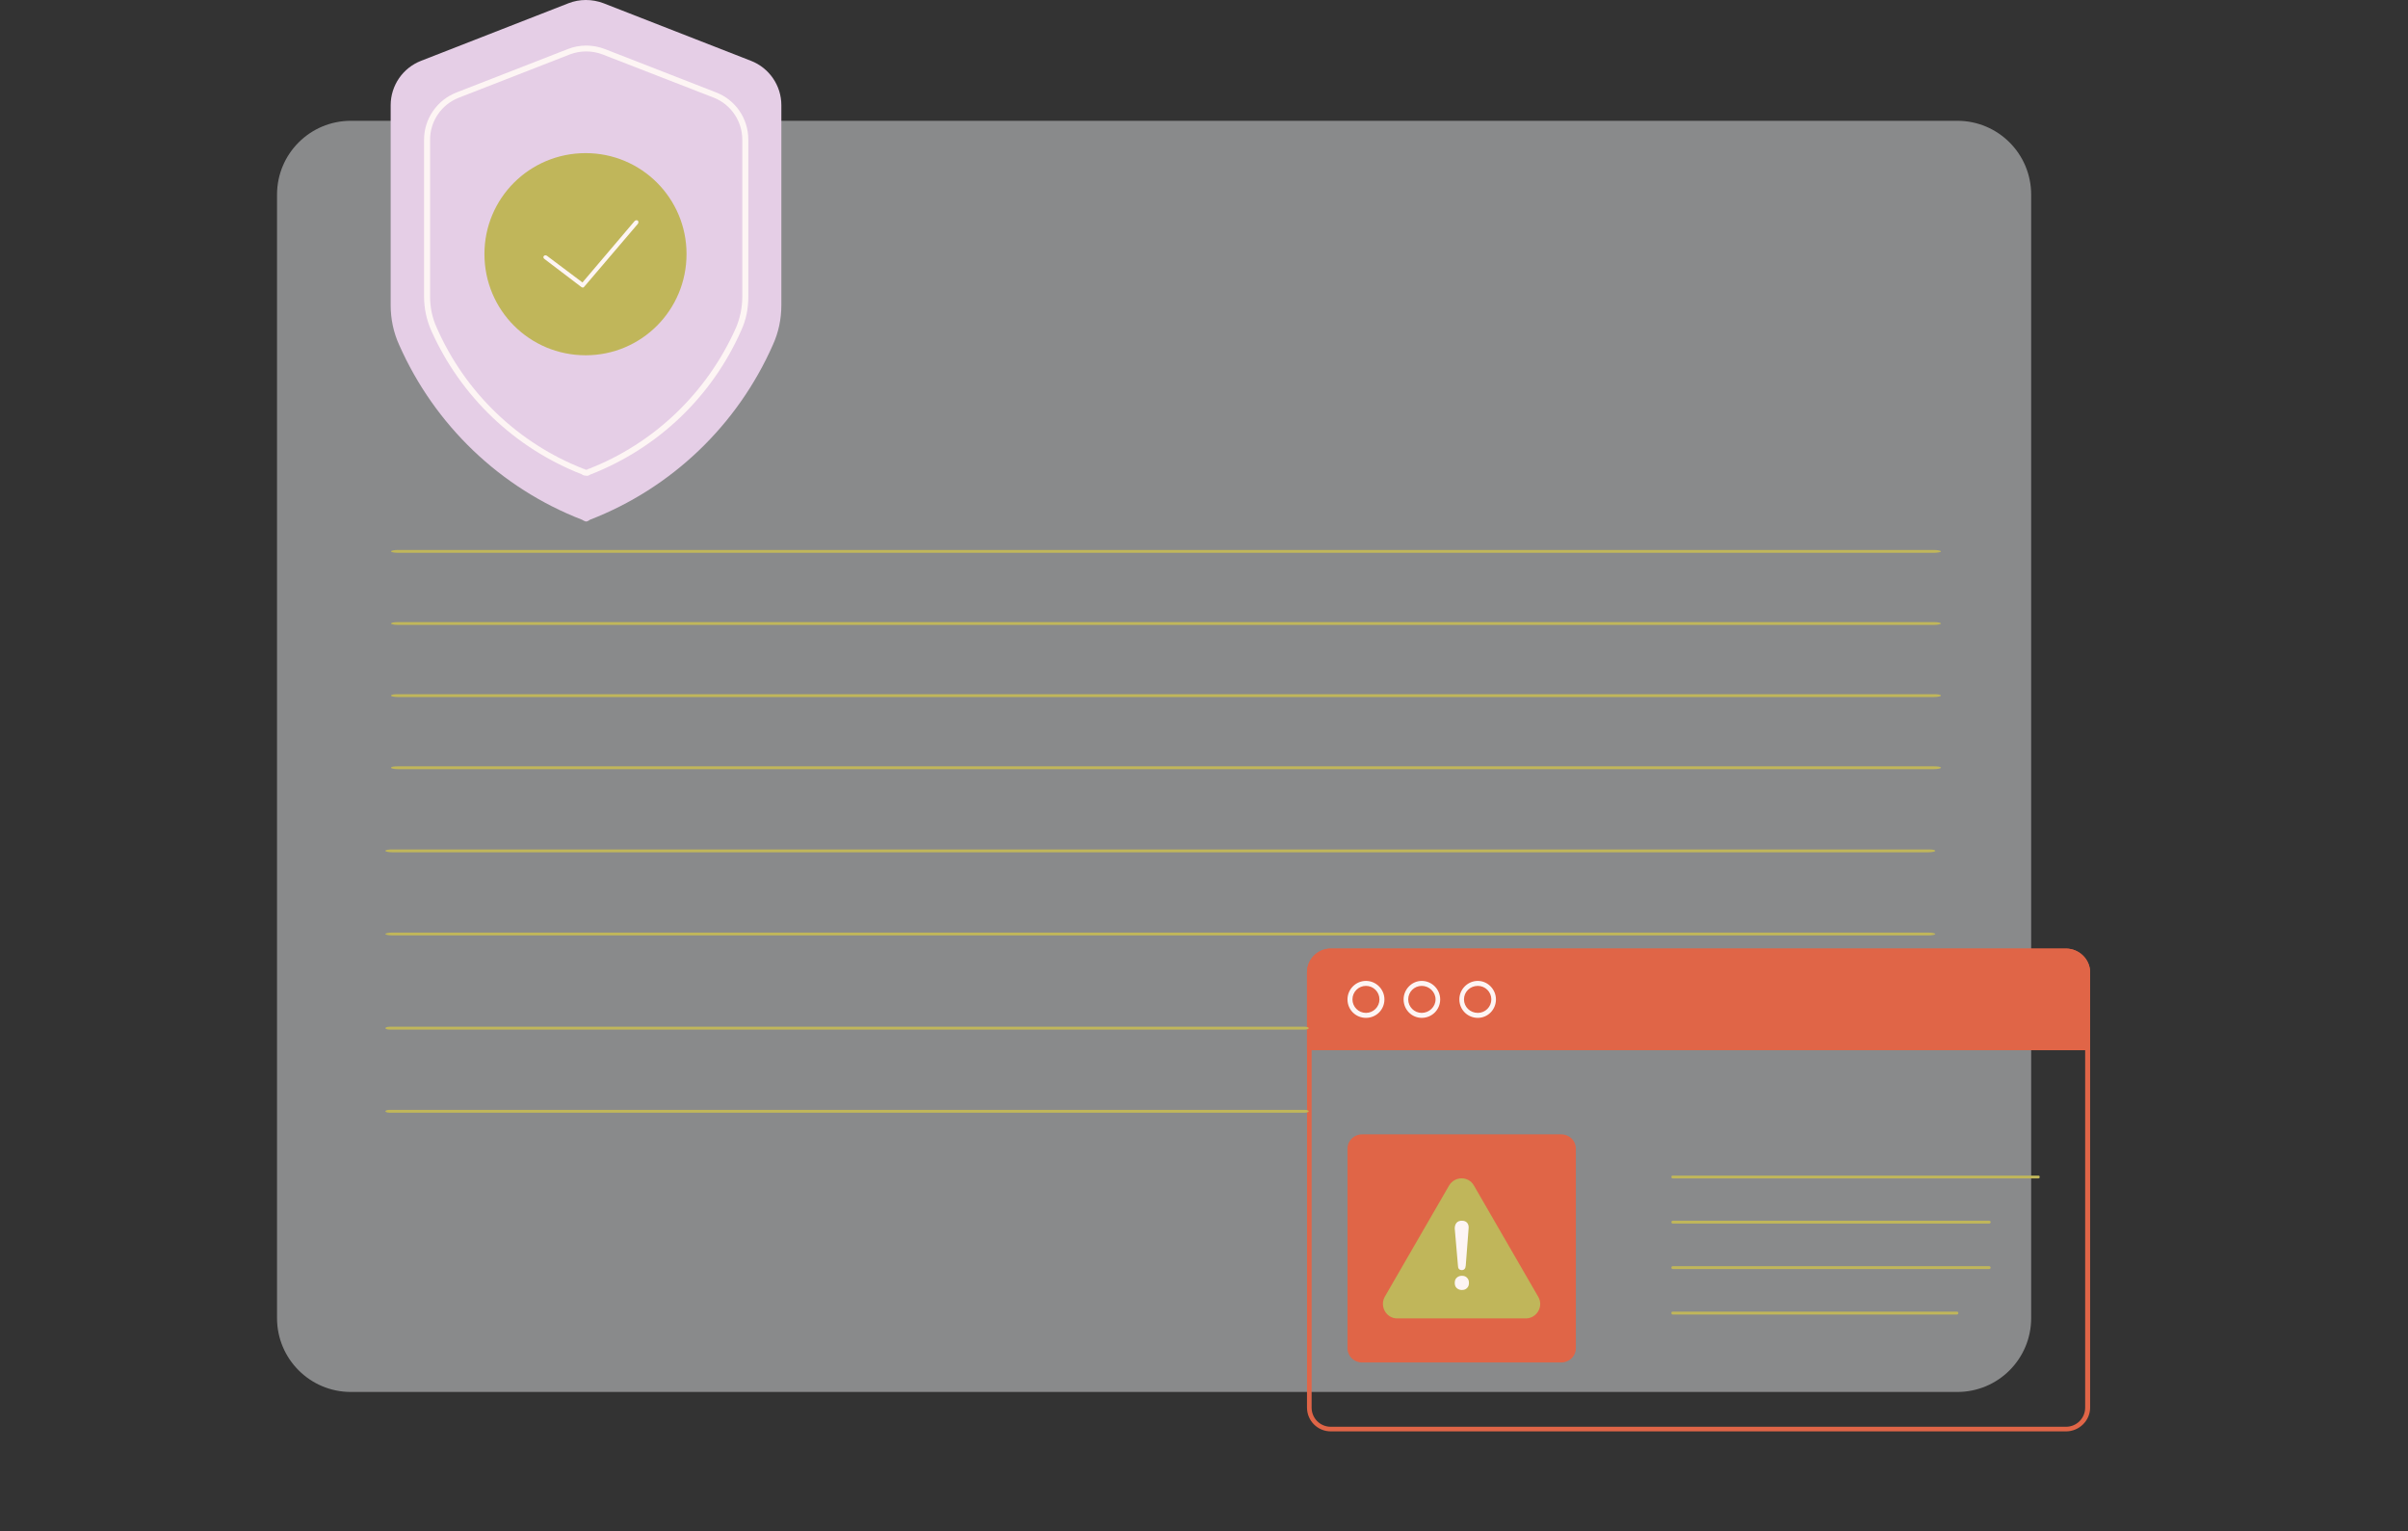 <svg xmlns="http://www.w3.org/2000/svg" viewBox="0 0 678 431" width="678" height="431"><rect x="0" y="0" width="678" height="431" fill="#333333" stroke="none"/><title>Example Scene (4) secure</title><style> .s0 { opacity: .5;fill: #e0e2e5 } .s1 { fill: #e06547 } .s2 { fill: #c0b65a } .s3 { fill: #fdf5f4 } .s4 { fill: #e5cee6 } </style><path id="path2" class="s0" d="m78 54.8c0-11.5 9.3-20.8 20.8-20.8h452.3c11.5 0 20.8 9.3 20.8 20.8v316.2c0 11.5-9.3 20.8-20.8 20.8h-452.3c-11.5 0-20.8-9.3-20.8-20.8z"></path><path id="path67" fill-rule="evenodd" class="s1" d="m581.7 267c3.7 0 6.8 3 6.8 6.7v122.5c0 3.7-3.1 6.7-6.8 6.7h-207c-3.7 0-6.7-3-6.7-6.7v-122.5c0-3.7 3-6.7 6.7-6.7zm0 1.3h-207c-3 0-5.4 2.5-5.4 5.4v122.5c0 3 2.4 5.4 5.4 5.4h207c3 0 5.4-2.4 5.4-5.4v-122.5c0-2.9-2.4-5.4-5.4-5.4z"></path><path id="path68" class="s2" d="m470.6 331.3c0-0.3 0.1-0.4 0.4-0.4h102.9c0.3 0 0.4 0.1 0.4 0.4 0 0.2-0.1 0.4-0.4 0.4h-102.9c-0.3 0-0.4-0.2-0.4-0.4z"></path><path id="path69" class="s2" d="m470.6 344c0-0.2 0.1-0.4 0.4-0.4h89.1c0.2 0 0.4 0.2 0.4 0.4 0 0.2-0.2 0.4-0.4 0.4h-89.1c-0.3 0-0.4-0.2-0.4-0.4z"></path><path id="path70" class="s2" d="m470.6 356.8c0-0.2 0.1-0.4 0.4-0.4h89.1c0.2 0 0.4 0.2 0.4 0.4 0 0.2-0.2 0.4-0.4 0.4h-89.1c-0.3 0-0.4-0.2-0.4-0.4z"></path><path id="path71" class="s2" d="m470.6 369.6c0-0.3 0.1-0.4 0.4-0.4h80c0.2 0 0.4 0.1 0.4 0.4 0 0.2-0.2 0.4-0.4 0.4h-80c-0.3 0-0.4-0.2-0.4-0.4z"></path><path id="path72" class="s1" d="m379.4 323.3c0-2.2 1.8-4 4.1-4h56.1c2.3 0 4.1 1.8 4.1 4v56.2c0 2.2-1.8 4-4.1 4h-56.1c-2.3 0-4.1-1.8-4.1-4z"></path><path id="path73" class="s2" d="m408 333.7c1.6-2.7 5.5-2.7 7 0l18.1 31.3c1.6 2.7-0.4 6.1-3.5 6.1h-36.2c-3.1 0-5-3.4-3.5-6.1z"></path><path id="path74" class="s3" d="m411.6 357.5q-1.1 0-1.1-1.3l-0.9-10.4q0-1 0.5-1.6 0.5-0.6 1.5-0.6 1 0 1.5 0.6 0.5 0.6 0.4 1.6l-0.8 10.4q-0.1 1.3-1.1 1.3zm0 5.6q-0.9 0-1.5-0.6-0.5-0.5-0.5-1.4 0-0.9 0.5-1.4 0.6-0.6 1.5-0.6 1 0 1.5 0.6 0.5 0.5 0.5 1.4 0 0.9-0.5 1.4-0.5 0.6-1.5 0.6z"></path><path id="path75" class="s1" d="m368 273.7c0-3.7 3-6.7 6.7-6.7h207c3.7 0 6.8 3 6.8 6.7v21.9h-220.5z"></path><path id="path76" fill-rule="evenodd" class="s3" d="m379.4 281.3c0-2.8 2.3-5.2 5.2-5.2 2.9 0 5.2 2.4 5.2 5.2 0 2.9-2.3 5.2-5.2 5.2-2.9 0-5.2-2.3-5.2-5.2zm5.2 3.8c2.1 0 3.8-1.7 3.8-3.8 0-2.1-1.7-3.8-3.8-3.8-2.1 0-3.8 1.7-3.8 3.8 0 2.1 1.7 3.8 3.8 3.8z"></path><path id="path77" fill-rule="evenodd" class="s3" d="m395.2 281.3c0-2.8 2.3-5.2 5.1-5.2 2.9 0 5.2 2.4 5.2 5.2 0 2.9-2.3 5.2-5.2 5.2-2.8 0-5.1-2.3-5.1-5.2zm5.1 3.8c2.1 0 3.9-1.7 3.9-3.8 0-2.1-1.8-3.8-3.9-3.8-2.1 0-3.8 1.7-3.8 3.8 0 2.1 1.7 3.8 3.8 3.8z"></path><path id="path78" fill-rule="evenodd" class="s3" d="m410.9 281.3c0-2.8 2.3-5.2 5.2-5.2 2.8 0 5.1 2.4 5.1 5.2 0 2.9-2.3 5.2-5.1 5.2-2.9 0-5.2-2.3-5.2-5.2zm5.2 3.8c2.1 0 3.8-1.7 3.8-3.8 0-2.1-1.7-3.8-3.8-3.8-2.2 0-3.9 1.7-3.9 3.8 0 2.1 1.7 3.8 3.9 3.8z"></path><path id="path79" fill-rule="evenodd" class="s4" d="m163.9 146.3c0 0 0.6 0.4 1.1 0.5 0.5 0 1.1-0.5 1.1-0.5 23-8.9 41.5-26.6 51.5-49.2 1.6-3.5 2.4-7.3 2.4-11.2v-56.3c0-5.5-3.4-10.5-8.6-12.5l-41.5-16.2c-3.2-1.2-6.7-1.2-9.8 0l-41.5 16.2c-5.2 2-8.6 7-8.6 12.5v56.3c0 3.9 0.8 7.7 2.4 11.2 10 22.6 28.5 40.3 51.5 49.2z"></path><path id="path80" fill-rule="evenodd" class="s3" d="m159.9 13.8c3.3-1.3 7-1.3 10.4 0l31.3 12.2c5.5 2.1 9.1 7.4 9.1 13.3v44.2c0 3.3-0.6 6.5-2 9.5-8.2 18.6-23.4 33.1-42.3 40.5q0 0-0.1 0-0.1 0.1-0.3 0.2c-0.2 0.1-0.5 0.3-0.9 0.2-0.4 0-0.8-0.1-1-0.2q-0.2-0.1-0.3-0.2 0 0 0 0c-18.9-7.4-34.1-21.9-42.4-40.5-1.3-3-2-6.2-2-9.5v-44.2c0-5.9 3.7-11.2 9.2-13.3zm4.7 118.2q0 0.1 0.1 0.1 0 0 0.1 0.1 0.1 0 0.2 0 0 0 0.1 0 0 0 0 0 0.1 0 0.2 0 0.1-0.1 0.2-0.1 0-0.1 0-0.1 0 0 0 0h0.1 0.1c18.5-7.2 33.4-21.5 41.5-39.7 1.2-2.8 1.8-5.8 1.8-8.8v-44.2c0-5.2-3.2-9.9-8-11.8l-31.4-12.2c-2.9-1.1-6.2-1.1-9.1 0l-31.3 12.2c-4.9 1.9-8.1 6.6-8.1 11.8v44.2c0 3 0.6 6 1.9 8.8 8 18.2 22.9 32.5 41.4 39.7h0.1 0.1z"></path><path id="path81" class="s2" d="m164.9 100c15.7 0 28.4-12.7 28.4-28.5 0-15.7-12.7-28.4-28.4-28.4-15.8 0-28.5 12.7-28.5 28.4 0 15.8 12.7 28.5 28.5 28.5z"></path><path id="path82" fill-rule="evenodd" class="s3" d="m179.6 62.1c0.2 0.3 0.2 0.6 0 0.9l-15.1 17.7c-0.2 0.3-0.5 0.3-0.8 0.1l-10.4-7.9c-0.3-0.2-0.4-0.6-0.2-0.8 0.2-0.3 0.6-0.3 0.9-0.1l10 7.5 14.7-17.3c0.2-0.2 0.6-0.3 0.9-0.1z"></path><path id="path97" class="s2" d="m110.1 155.2c0-0.2 0.8-0.4 1.9-0.4h432.5c1.1 0 2 0.2 2 0.4 0 0.2-0.9 0.4-2 0.4h-432.5c-1.1 0-1.9-0.2-1.9-0.4z"></path><path id="path98" class="s2" d="m110.1 175.5c0-0.2 0.8-0.4 1.9-0.4h432.5c1.1 0 2 0.2 2 0.4 0 0.2-0.9 0.4-2 0.4h-432.5c-1.1 0-1.9-0.2-1.9-0.4z"></path><path id="path99" class="s2" d="m110.1 195.8c0-0.3 0.8-0.4 1.9-0.4h432.5c1.1 0 2 0.1 2 0.4 0 0.2-0.9 0.4-2 0.4h-432.5c-1.1 0-1.9-0.2-1.9-0.4z"></path><path id="path100" class="s2" d="m110.1 216.1c0-0.3 0.8-0.4 1.9-0.4h432.5c1.1 0 2 0.1 2 0.4 0 0.2-0.9 0.4-2 0.4h-432.5c-1.1 0-1.9-0.2-1.9-0.4z"></path><path id="path101" class="s2" d="m108.5 239.5c0-0.3 0.9-0.4 2-0.4h432.4c1.1 0 2 0.1 2 0.4 0 0.2-0.9 0.4-2 0.4h-432.4c-1.1 0-2-0.2-2-0.4z"></path><path id="path102" class="s2" d="m108.5 262.9c0-0.2 0.9-0.4 2-0.4h432.4c1.1 0 2 0.2 2 0.4 0 0.2-0.9 0.4-2 0.4h-432.4c-1.1 0-2-0.2-2-0.4z"></path><path id="path103" class="s2" d="m108.5 289.4c0-0.2 0.5-0.4 1.2-0.4h257.7c0.6 0 1.1 0.2 1.1 0.4 0 0.2-0.5 0.4-1.1 0.4h-257.7c-0.7 0-1.2-0.2-1.2-0.4z"></path><path id="path104" class="s2" d="m108.5 312.8c0-0.2 0.5-0.4 1.2-0.4h257.7c0.6 0 1.1 0.2 1.1 0.4 0 0.2-0.5 0.4-1.1 0.4h-257.7c-0.7 0-1.2-0.2-1.2-0.4z"></path></svg>